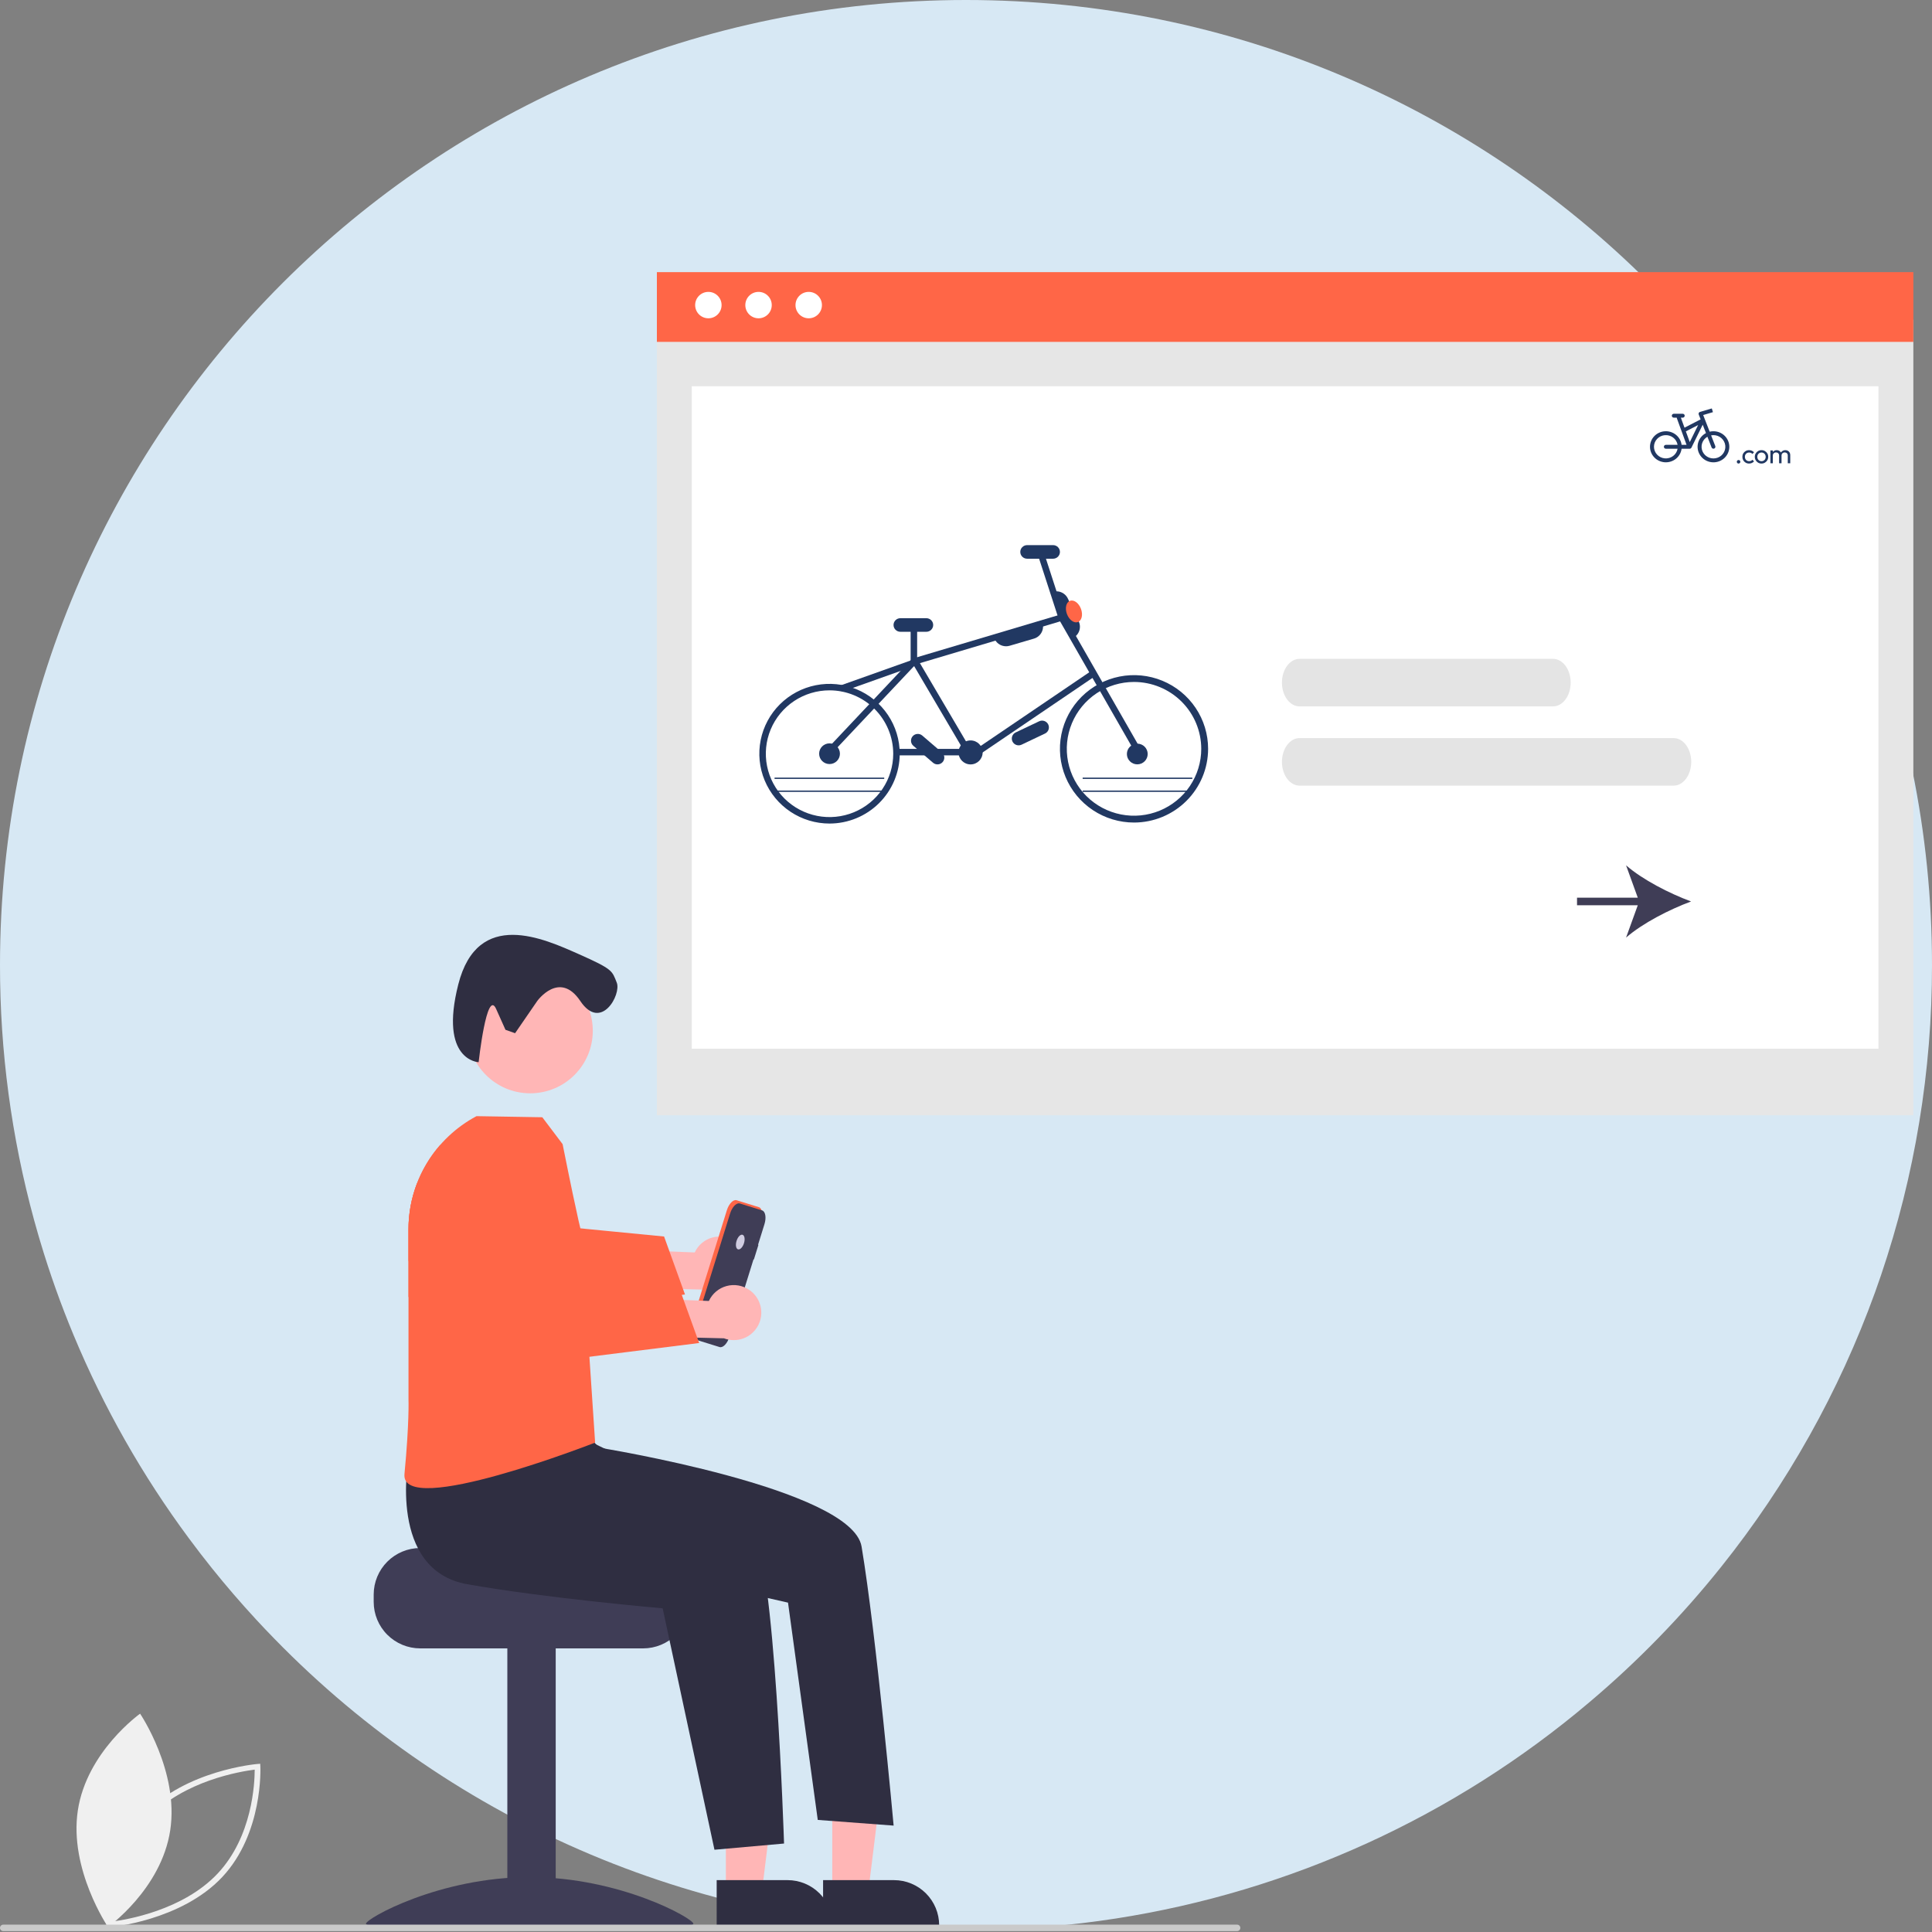 <svg width="1000" height="1000" viewBox="0 0 1000 1000" fill="none" xmlns="http://www.w3.org/2000/svg">
<rect x="0" y="0" width="1000" height="1000" fill="#808080" stroke="none"/>
<g clip-path="url(#clip0_279_1325)">
<path d="M1000 499.5C1000.06 554.12 991.141 608.378 973.594 660.109C972.588 663.064 971.558 666.01 970.503 668.946C951.921 720.28 925.052 768.229 890.961 810.89C880.784 823.643 870 835.87 858.609 847.569C847.219 859.288 835.261 870.436 822.736 881.012C752.875 940.197 668.011 978.961 577.5 993.03H577.485C565.947 994.818 554.295 996.212 542.529 997.212C528.521 998.395 514.344 998.991 500 999.001C433.295 999.087 367.25 985.797 305.781 959.917C244.311 934.038 188.667 896.095 142.145 848.338C138.876 844.998 135.656 841.609 132.485 838.17C124.586 829.614 116.987 820.791 109.689 811.703C105.592 806.59 101.593 801.397 97.692 796.127C73.667 763.701 53.678 728.478 38.166 691.232C31.55 675.368 25.773 659.169 20.858 642.7C20.503 641.533 20.163 640.365 19.823 639.198C19.083 636.686 18.368 634.158 17.678 631.617C5.91 588.563 -0.035 544.13 0 499.5C0 223.637 223.861 0 500 0C776.139 0 1000 223.637 1000 499.5Z" fill="#D7E8F4"/>
<path d="M380.543 642.573C378.844 641.391 376.906 640.595 374.865 640.242C372.824 639.889 370.731 639.987 368.732 640.529C366.734 641.072 364.879 642.046 363.298 643.382C361.717 644.718 360.448 646.384 359.581 648.263L327.233 647.016L321.68 666.47L367.387 667.59C370.643 668.836 374.244 668.845 377.506 667.615C380.769 666.386 383.467 664.004 385.088 660.92C386.71 657.836 387.143 654.265 386.306 650.884C385.468 647.502 383.418 644.545 380.543 642.573H380.543Z" fill="#FFB6B6"/>
<path d="M354.555 670.023L321.583 674.159L317.409 674.678L250.326 683.085C250.326 683.085 229.742 668.265 211.438 652.608V636.264C211.424 620.226 217.244 604.729 227.814 592.658C252.589 604.665 269.888 632.814 269.888 632.814L312.783 637.001L317.074 637.419L343.726 640.015L354.555 670.023Z" fill="#FF6647"/>
<path d="M217.494 801.254H279.519C279.519 803.909 347.319 806.064 347.319 806.064C348.815 807.189 350.178 808.48 351.382 809.912C355.002 814.224 356.98 819.675 356.968 825.303V829.151C356.965 835.528 354.429 841.643 349.915 846.153C345.401 850.662 339.279 853.197 332.895 853.199H217.494C211.112 853.193 204.992 850.658 200.479 846.149C195.965 841.641 193.427 835.527 193.422 829.151V825.303C193.431 818.928 195.97 812.816 200.482 808.308C204.995 803.8 211.113 801.263 217.494 801.254V801.254Z" fill="#3F3D56"/>
<path d="M287.637 852.244H262.602V996.605H287.637V852.244Z" fill="#3F3D56"/>
<path d="M358.892 995.727C358.892 998.429 320.955 996.772 274.157 996.772C227.359 996.772 189.422 998.429 189.422 995.727C189.422 993.024 227.359 971.595 274.157 971.595C320.955 971.595 358.892 993.024 358.892 995.727Z" fill="#3F3D56"/>
<path d="M375.71 979.231H394.342L403.206 907.436H375.707L375.71 979.231Z" fill="#FFB6B6"/>
<path d="M370.953 973.154L407.647 973.152H407.649C413.85 973.153 419.798 975.614 424.183 979.995C428.569 984.376 431.032 990.317 431.033 996.513V997.272L370.954 997.274L370.953 973.154Z" fill="#2F2E41"/>
<path d="M430.775 979.231H449.408L458.272 907.436H430.773L430.775 979.231Z" fill="#FFB6B6"/>
<path d="M426.027 973.154L462.721 973.152H462.723C468.924 973.153 474.872 975.614 479.257 979.995C483.643 984.376 486.107 990.317 486.107 996.513V997.272L426.028 997.274L426.027 973.154Z" fill="#2F2E41"/>
<path d="M274.432 565.895C292.324 565.895 306.828 551.405 306.828 533.531C306.828 515.657 292.324 501.167 274.432 501.167C256.54 501.167 242.035 515.657 242.035 533.531C242.035 551.405 256.54 565.895 274.432 565.895Z" fill="#FFB6B6"/>
<path d="M278.088 518.095C278.088 518.095 289.611 502.093 300.345 518.102C311.079 534.111 321.694 514.691 319.227 508.591C316.761 502.491 317.411 501.756 299.53 493.834C281.649 485.912 247.273 469.982 237.214 509.517C227.156 549.052 247.737 549.799 247.737 549.799C247.737 549.799 251.936 511.382 256.782 522.198L261.629 533.014L266.608 534.789L278.088 518.095Z" fill="#2F2E41"/>
<path d="M211.443 755.277C211.443 755.277 200.573 812.698 241.931 820.011C283.29 827.323 342.992 832.462 342.992 832.462L369.803 957.424L405.822 954.211C405.822 954.211 401.031 803.785 389.251 792.016C377.47 780.248 303.013 745.009 303.013 745.009L211.443 755.277Z" fill="#2F2E41"/>
<path d="M292.215 731.212L310.303 749.34C310.303 749.34 440.911 770.356 445.95 800.492C453.557 845.991 462.542 944.93 462.542 944.93L423.274 941.988L407.875 829.521L345.045 815.243L273.562 776.326L292.215 731.212Z" fill="#2F2E41"/>
<path d="M308.037 746.685C308.037 746.685 207.144 786.171 209.356 762.945C211.921 736.035 211.435 724.313 211.435 724.313V636.264C211.439 624.235 214.717 612.433 220.917 602.121C227.118 591.809 236.008 583.375 246.636 577.721L280.697 578.291L291.207 592.206C299.655 634.489 301.332 639.513 301.332 639.513L308.372 658.77L309.847 670.81L304.684 696.448L308.037 746.685Z" fill="#FF6647"/>
<path d="M390.89 642.667L390.692 642.605L394.005 631.958C395.064 628.554 394.516 625.358 392.78 624.819L381.278 621.248C379.543 620.709 377.277 623.031 376.218 626.434L358.043 684.847C356.984 688.251 357.533 691.447 359.268 691.986L370.77 695.557C372.506 696.096 374.771 693.774 375.83 690.371L388.334 650.184L388.532 650.246L390.89 642.667Z" fill="#FF6647"/>
<path d="M392.566 644.341L392.368 644.279L395.681 633.632C396.74 630.228 396.191 627.033 394.456 626.494L382.954 622.922C381.218 622.383 378.953 624.705 377.894 628.109L359.719 686.522C358.66 689.925 359.208 693.121 360.944 693.66L372.446 697.232C374.182 697.771 376.447 695.449 377.506 692.045L390.01 651.859L390.208 651.92L392.566 644.341Z" fill="#3F3D56"/>
<path d="M385.086 643.483C385.735 641.398 385.399 639.44 384.336 639.11C383.273 638.78 381.886 640.202 381.237 642.287C380.588 644.372 380.924 646.33 381.987 646.66C383.05 646.99 384.438 645.567 385.086 643.483Z" fill="#D0CDE1"/>
<path d="M387.872 667.691C386.172 666.509 384.234 665.713 382.193 665.36C380.153 665.007 378.059 665.105 376.061 665.648C374.062 666.19 372.207 667.164 370.626 668.5C369.045 669.836 367.776 671.503 366.909 673.382L334.561 672.135L329.008 691.588L374.715 692.708C377.971 693.954 381.572 693.963 384.834 692.733C388.097 691.504 390.795 689.122 392.416 686.038C394.038 682.954 394.471 679.383 393.634 676.002C392.796 672.621 390.746 669.664 387.872 667.691H387.872Z" fill="#FFB6B6"/>
<path d="M361.88 695.141L324.734 699.796L257.651 708.202C257.651 708.202 231.049 689.045 211.438 671.278V636.263C211.435 628.139 212.93 620.084 215.846 612.501C250.444 614.393 277.213 657.932 277.213 657.932L320.108 662.118L351.052 665.133L361.88 695.141Z" fill="#FF6647"/>
<path d="M55.173 997.627L55.092 996.072C55.075 995.73 53.556 961.639 74.837 938.966C96.118 916.292 132.644 913.084 133.01 913.055L134.678 912.919L134.759 914.474C134.777 914.816 136.294 948.906 115.014 971.58C93.733 994.254 57.207 997.461 56.841 997.491L55.173 997.627ZM77.158 940.85C59.165 960.02 58.012 987.677 58.021 994.593C65.391 993.662 94.718 988.847 112.693 969.695C130.666 950.546 131.834 922.873 131.831 915.953C124.456 916.885 95.132 921.699 77.158 940.85Z" fill="#F0F0F0"/>
<path d="M88.122 947.287C83.531 977.776 55.889 997.405 55.889 997.405C55.889 997.405 35.69 967.602 40.28 937.113C44.871 906.625 72.513 886.996 72.513 886.996C72.513 886.996 92.713 916.799 88.122 947.287Z" fill="#F0F0F0"/>
<path d="M640.324 999.544H1.676C1.232 999.544 0.805 999.368 0.491 999.053C0.177 998.739 0 998.314 0 997.869C0 997.425 0.177 996.999 0.491 996.685C0.805 996.371 1.232 996.195 1.676 996.195H640.324C640.768 996.195 641.195 996.371 641.509 996.685C641.823 996.999 642 997.425 642 997.869C642 998.314 641.823 998.739 641.509 999.053C641.195 999.368 640.768 999.544 640.324 999.544Z" fill="#CACACA"/>
<path d="M990.346 165.469H340V577.271H990.346V165.469Z" fill="#E6E6E6"/>
<path d="M972.282 199.922H358.066V542.818H972.282V199.922Z" fill="white"/>
<path d="M990.346 140.859H340V176.953H990.346V140.859Z" fill="#FF6647"/>
<path d="M366.65 164.749C370.428 164.749 373.491 161.689 373.491 157.915C373.491 154.14 370.428 151.08 366.65 151.08C362.872 151.08 359.809 154.14 359.809 157.915C359.809 161.689 362.872 164.749 366.65 164.749Z" fill="white"/>
<path d="M392.619 164.749C396.397 164.749 399.46 161.689 399.46 157.915C399.46 154.14 396.397 151.08 392.619 151.08C388.84 151.08 385.777 154.14 385.777 157.915C385.777 161.689 388.84 164.749 392.619 164.749Z" fill="white"/>
<path d="M418.591 164.749C422.37 164.749 425.433 161.689 425.433 157.915C425.433 154.14 422.37 151.08 418.591 151.08C414.813 151.08 411.75 154.14 411.75 157.915C411.75 161.689 414.813 164.749 418.591 164.749Z" fill="white"/>
<path d="M866.263 406.644H672.647C670.228 406.644 667.909 405.347 666.198 403.04C664.488 400.732 663.527 397.603 663.527 394.339C663.527 391.076 664.488 387.946 666.198 385.638C667.909 383.331 670.228 382.034 672.647 382.034H866.263C868.682 382.034 871.001 383.331 872.711 385.638C874.422 387.946 875.382 391.076 875.382 394.339C875.382 397.603 874.422 400.732 872.711 403.04C871.001 405.347 868.682 406.644 866.263 406.644V406.644Z" fill="#E4E4E4"/>
<path d="M803.854 365.628H672.649C670.229 365.628 667.909 364.331 666.199 362.024C664.488 359.716 663.527 356.586 663.527 353.323C663.527 350.059 664.488 346.93 666.199 344.622C667.909 342.314 670.229 341.018 672.649 341.018H803.854C806.273 341.018 808.593 342.314 810.304 344.622C812.015 346.93 812.976 350.059 812.976 353.323C812.976 356.586 812.015 359.716 810.304 362.024C808.593 364.331 806.273 365.628 803.854 365.628Z" fill="#E4E4E4"/>
<path d="M841.649 485.297C850.248 477.807 864.121 470.735 875.302 466.595C864.121 462.45 850.248 455.378 841.649 447.888L847.71 464.628H816.266V468.561H847.71L841.649 485.297Z" fill="#3F3D56"/>
<g clip-path="url(#clip1_279_1325)">
<path d="M501.695 394.863H508.082V389.779H501.695V394.863Z" fill="white"/>
<path d="M573.178 346.402H557.445V349.719H573.178V346.402Z" fill="white"/>
<path d="M573.178 356.354H557.445V359.671H573.178V356.354Z" fill="white"/>
<path d="M473.796 340.993L434.703 354.901L435.836 358.053L474.929 344.145L473.796 340.993Z" fill="#213862"/>
<path d="M482.936 394.793L472.75 386.044C472.042 385.434 471.605 384.57 471.537 383.641C471.468 382.711 471.774 381.793 472.386 381.088C472.998 380.382 473.867 379.948 474.801 379.88C475.735 379.811 476.658 380.115 477.368 380.724L487.554 389.473C487.905 389.775 488.193 390.142 488.402 390.555C488.61 390.967 488.735 391.416 488.769 391.877C488.803 392.337 488.746 392.8 488.6 393.238C488.454 393.676 488.223 394.082 487.92 394.431C487.616 394.781 487.247 395.067 486.832 395.274C486.418 395.482 485.966 395.606 485.503 395.639C485.041 395.673 484.576 395.616 484.135 395.471C483.695 395.325 483.287 395.095 482.936 394.794V394.793Z" fill="#213862"/>
<path d="M586.968 425.748C579.384 425.748 571.97 423.51 565.664 419.318C559.358 415.126 554.443 409.168 551.54 402.197C548.638 395.226 547.878 387.556 549.358 380.155C550.838 372.755 554.49 365.957 559.853 360.622C565.216 355.287 572.049 351.653 579.487 350.181C586.926 348.709 594.636 349.465 601.643 352.352C608.65 355.239 614.639 360.129 618.853 366.403C623.067 372.677 625.316 380.053 625.316 387.598C625.304 397.712 621.26 407.409 614.071 414.561C606.882 421.713 597.135 425.736 586.968 425.748ZM586.968 352.98C580.086 352.98 573.359 355.011 567.636 358.815C561.914 362.618 557.454 368.025 554.821 374.35C552.187 380.676 551.498 387.636 552.84 394.351C554.183 401.067 557.497 407.235 562.363 412.076C567.23 416.918 573.43 420.215 580.18 421.55C586.93 422.886 593.926 422.2 600.284 419.58C606.643 416.96 612.077 412.523 615.901 406.83C619.724 401.138 621.765 394.445 621.765 387.598C621.755 378.42 618.085 369.621 611.562 363.131C605.038 356.641 596.194 352.991 586.968 352.98V352.98Z" fill="#213862"/>
<path d="M588.656 395.624C591.629 395.624 594.04 393.226 594.04 390.269C594.04 387.311 591.629 384.913 588.656 384.913C585.684 384.913 583.273 387.311 583.273 390.269C583.273 393.226 585.684 395.624 588.656 395.624Z" fill="#213862"/>
<path d="M429.363 426.268C422.176 426.268 415.151 424.148 409.176 420.176C403.201 416.204 398.543 410.558 395.793 403.953C393.043 397.348 392.324 390.079 393.726 383.067C395.128 376.055 398.588 369.614 403.67 364.559C408.751 359.503 415.226 356.06 422.274 354.666C429.323 353.271 436.628 353.987 443.268 356.723C449.907 359.459 455.582 364.092 459.575 370.036C463.567 375.981 465.698 382.97 465.698 390.119C465.687 399.703 461.856 408.892 455.044 415.668C448.232 422.445 438.996 426.257 429.363 426.268V426.268ZM429.363 357.318C422.842 357.318 416.467 359.242 411.045 362.846C405.623 366.45 401.397 371.573 398.902 377.567C396.406 383.561 395.753 390.156 397.025 396.519C398.297 402.881 401.438 408.726 406.049 413.314C410.66 417.901 416.535 421.025 422.93 422.291C429.326 423.556 435.956 422.907 441.98 420.424C448.005 417.941 453.154 413.737 456.777 408.343C460.4 402.949 462.334 396.607 462.334 390.119C462.324 381.423 458.847 373.086 452.666 366.936C446.485 360.787 438.104 357.328 429.363 357.318V357.318Z" fill="#213862"/>
<path d="M429.364 395.475C432.336 395.475 434.747 393.077 434.747 390.119C434.747 387.162 432.336 384.764 429.364 384.764C426.391 384.764 423.98 387.162 423.98 390.119C423.98 393.077 426.391 395.475 429.364 395.475Z" fill="#213862"/>
<path d="M502.371 395.66C505.818 395.66 508.613 392.879 508.613 389.45C508.613 386.02 505.818 383.24 502.371 383.24C498.924 383.24 496.129 386.02 496.129 389.45C496.129 392.879 498.924 395.66 502.371 395.66Z" fill="#213862"/>
<path d="M430.748 389.74L428.293 387.451L472.109 340.949L550.302 317.667L589.108 385.424L586.185 387.081L548.703 321.637L473.943 343.897L430.748 389.74Z" fill="#213862"/>
<path d="M497.071 387.628H464.008V390.975H497.071V387.628Z" fill="#213862"/>
<path d="M474.708 324.923H471.344V342.422H474.708V324.923Z" fill="#213862"/>
<path d="M540.127 285.325L536.926 286.354L547.901 320.167L551.103 319.138L540.127 285.325Z" fill="#213862"/>
<path d="M474.372 340.221L471.469 341.912L499.057 388.771L501.96 387.08L474.372 340.221Z" fill="#213862"/>
<path d="M565.164 347.046L505.953 387.215L507.849 389.98L567.059 349.811L565.164 347.046Z" fill="#213862"/>
<path d="M479.482 327.009H466.025C465.088 327.009 464.189 326.639 463.527 325.979C462.864 325.32 462.492 324.426 462.492 323.494C462.492 322.562 462.864 321.668 463.527 321.009C464.189 320.35 465.088 319.98 466.025 319.98H479.482C480.419 319.98 481.318 320.35 481.98 321.009C482.643 321.668 483.015 322.562 483.015 323.494C483.015 324.426 482.643 325.32 481.98 325.979C481.318 326.639 480.419 327.009 479.482 327.009V327.009Z" fill="#213862"/>
<path d="M545.088 289.187H531.63C530.693 289.187 529.795 288.817 529.132 288.158C528.47 287.499 528.098 286.605 528.098 285.673C528.098 284.741 528.47 283.847 529.132 283.188C529.795 282.528 530.693 282.158 531.63 282.158H545.088C546.025 282.158 546.923 282.528 547.586 283.188C548.248 283.847 548.62 284.741 548.62 285.673C548.62 286.605 548.248 287.499 547.586 288.158C546.923 288.817 546.025 289.187 545.088 289.187Z" fill="#213862"/>
<path d="M555.067 330.365L543.832 306.771L543.984 306.7C544.763 306.333 545.606 306.122 546.467 306.079C547.327 306.036 548.188 306.163 548.999 306.451C549.81 306.739 550.557 307.184 551.196 307.759C551.834 308.334 552.353 309.029 552.722 309.804L558.339 321.601C558.708 322.375 558.92 323.214 558.963 324.07C559.006 324.927 558.878 325.783 558.589 326.59C558.299 327.397 557.852 328.139 557.274 328.775C556.696 329.41 555.998 329.926 555.219 330.293L555.067 330.365Z" fill="#213862"/>
<path d="M520.722 334.512C519.307 334.508 517.932 334.05 516.8 333.207C515.668 332.363 514.839 331.178 514.438 329.829L514.391 329.669L539.56 322.28L539.608 322.441C539.852 323.263 539.93 324.125 539.839 324.977C539.748 325.829 539.49 326.655 539.078 327.408C538.666 328.161 538.109 328.826 537.439 329.364C536.769 329.903 535.998 330.305 535.172 330.548L522.587 334.242C521.982 334.42 521.353 334.511 520.722 334.512V334.512Z" fill="#213862"/>
<path d="M457.676 402.495H400.906V403.165H457.676V402.495Z" fill="#213862"/>
<path d="M457.676 409.189H400.906V409.859H457.676V409.189Z" fill="#213862"/>
<path d="M617.149 402.495H560.379V403.165H617.149V402.495Z" fill="#213862"/>
<path d="M617.149 409.189H560.379V409.859H617.149V409.189Z" fill="#213862"/>
<path d="M557.923 321.973C559.927 321.236 560.638 318.179 559.51 315.145C558.383 312.11 555.844 310.248 553.84 310.985C551.836 311.722 551.125 314.78 552.252 317.814C553.38 320.848 555.919 322.71 557.923 321.973Z" fill="#FF6647"/>
<path d="M540.905 379.676L528.763 385.448C527.917 385.849 526.946 385.901 526.063 385.59C525.179 385.279 524.456 384.633 524.052 383.791C523.648 382.95 523.597 381.984 523.909 381.105C524.221 380.227 524.871 379.507 525.717 379.105L537.86 373.334C538.705 372.932 539.676 372.881 540.56 373.191C541.443 373.502 542.166 374.149 542.57 374.99C542.974 375.831 543.025 376.797 542.713 377.676C542.401 378.555 541.751 379.274 540.905 379.676V379.676Z" fill="#213862"/>
</g>
<path d="M899.881 239.932C899.62 239.932 899.401 239.844 899.223 239.666C899.055 239.48 898.971 239.26 898.971 239.008C898.971 238.747 899.055 238.532 899.223 238.364C899.401 238.187 899.62 238.098 899.881 238.098C900.143 238.098 900.357 238.187 900.525 238.364C900.703 238.532 900.791 238.747 900.791 239.008C900.791 239.26 900.703 239.48 900.525 239.666C900.357 239.844 900.143 239.932 899.881 239.932ZM905.32 239.932C904.667 239.932 904.074 239.778 903.542 239.47C903.02 239.162 902.604 238.747 902.296 238.224C901.998 237.692 901.848 237.104 901.848 236.46C901.848 235.807 901.998 235.219 902.296 234.696C902.604 234.174 903.02 233.763 903.542 233.464C904.074 233.156 904.667 233.002 905.32 233.002C905.834 233.002 906.31 233.1 906.748 233.296C907.187 233.483 907.565 233.758 907.882 234.122L907.042 234.962C906.837 234.72 906.585 234.538 906.286 234.416C905.997 234.286 905.675 234.22 905.32 234.22C904.9 234.22 904.527 234.318 904.2 234.514C903.874 234.701 903.617 234.962 903.43 235.298C903.244 235.634 903.15 236.022 903.15 236.46C903.15 236.899 903.244 237.286 903.43 237.622C903.617 237.958 903.874 238.224 904.2 238.42C904.527 238.616 904.9 238.714 905.32 238.714C905.675 238.714 905.997 238.654 906.286 238.532C906.585 238.402 906.842 238.215 907.056 237.972L907.882 238.812C907.574 239.167 907.196 239.442 906.748 239.638C906.31 239.834 905.834 239.932 905.32 239.932ZM911.753 239.932C911.1 239.932 910.512 239.778 909.989 239.47C909.467 239.162 909.051 238.747 908.743 238.224C908.435 237.692 908.281 237.1 908.281 236.446C908.281 235.802 908.435 235.224 908.743 234.71C909.051 234.188 909.467 233.772 909.989 233.464C910.512 233.156 911.1 233.002 911.753 233.002C912.397 233.002 912.981 233.156 913.503 233.464C914.035 233.763 914.455 234.174 914.763 234.696C915.071 235.219 915.225 235.802 915.225 236.446C915.225 237.1 915.071 237.692 914.763 238.224C914.455 238.747 914.035 239.162 913.503 239.47C912.981 239.778 912.397 239.932 911.753 239.932ZM911.753 238.714C912.173 238.714 912.547 238.616 912.873 238.42C913.2 238.224 913.457 237.958 913.643 237.622C913.83 237.277 913.923 236.885 913.923 236.446C913.923 236.017 913.825 235.634 913.629 235.298C913.443 234.962 913.186 234.701 912.859 234.514C912.542 234.318 912.173 234.22 911.753 234.22C911.333 234.22 910.96 234.318 910.633 234.514C910.307 234.701 910.05 234.962 909.863 235.298C909.677 235.634 909.583 236.017 909.583 236.446C909.583 236.885 909.677 237.277 909.863 237.622C910.05 237.958 910.307 238.224 910.633 238.42C910.96 238.616 911.333 238.714 911.753 238.714ZM916.365 239.792V233.142H917.625V239.792H916.365ZM920.859 239.792V235.774C920.859 235.28 920.705 234.892 920.397 234.612C920.098 234.323 919.72 234.178 919.263 234.178C918.955 234.178 918.68 234.244 918.437 234.374C918.194 234.505 917.998 234.687 917.849 234.92C917.7 235.154 917.625 235.434 917.625 235.76L917.107 235.508C917.107 235.004 917.214 234.566 917.429 234.192C917.653 233.819 917.956 233.53 918.339 233.324C918.722 233.11 919.151 233.002 919.627 233.002C920.094 233.002 920.514 233.105 920.887 233.31C921.27 233.516 921.568 233.805 921.783 234.178C922.007 234.552 922.119 234.995 922.119 235.508V239.792H920.859ZM925.353 239.792V235.774C925.353 235.28 925.199 234.892 924.891 234.612C924.592 234.323 924.219 234.178 923.771 234.178C923.463 234.178 923.183 234.244 922.931 234.374C922.688 234.505 922.492 234.687 922.343 234.92C922.194 235.154 922.119 235.434 922.119 235.76L921.405 235.508C921.433 234.995 921.568 234.556 921.811 234.192C922.063 233.819 922.385 233.53 922.777 233.324C923.169 233.11 923.598 233.002 924.065 233.002C924.55 233.002 924.984 233.105 925.367 233.31C925.75 233.516 926.053 233.805 926.277 234.178C926.51 234.552 926.627 235 926.627 235.522V239.792H925.353Z" fill="#213862"/>
<path fill-rule="evenodd" clip-rule="evenodd" d="M886.616 213.332L881.562 214.82L884.928 223.444C886.957 222.957 889.099 223.246 890.917 224.251C892.736 225.257 894.096 226.904 894.719 228.856C895.342 230.809 895.181 232.921 894.271 234.762C893.36 236.603 891.767 238.035 889.817 238.767C887.866 239.498 885.704 239.474 883.771 238.699C881.838 237.924 880.28 236.456 879.412 234.595C878.545 232.734 878.434 230.619 879.103 228.681C879.771 226.743 881.169 225.127 883.011 224.163L881.319 219.83L875.488 231.694C875.404 231.865 875.272 232.009 875.108 232.109C874.945 232.21 874.755 232.263 874.562 232.262H870.393C870.13 234.29 869.088 236.144 867.479 237.447C865.87 238.749 863.816 239.403 861.733 239.275C859.65 239.147 857.695 238.247 856.265 236.757C854.835 235.268 854.038 233.301 854.035 231.257C854.034 229.21 854.829 227.24 856.259 225.747C857.689 224.255 859.646 223.352 861.732 223.224C863.817 223.096 865.874 223.752 867.484 225.057C869.093 226.363 870.133 228.221 870.393 230.252H872.959L867.95 216.515C867.911 216.407 867.891 216.292 867.891 216.177H866.351C866.079 216.177 865.818 216.071 865.626 215.883C865.433 215.694 865.325 215.439 865.325 215.172C865.325 214.905 865.433 214.65 865.626 214.461C865.818 214.273 866.079 214.167 866.351 214.167H870.97C871.242 214.167 871.503 214.273 871.696 214.461C871.888 214.65 871.996 214.905 871.996 215.172C871.996 215.439 871.888 215.694 871.696 215.883C871.503 216.071 871.242 216.177 870.97 216.177H870.007L871.898 221.362L880.239 217.062L879.248 214.525C879.198 214.396 879.175 214.258 879.182 214.12C879.188 213.982 879.224 213.847 879.286 213.723C879.348 213.599 879.436 213.488 879.544 213.399C879.652 213.31 879.777 213.243 879.912 213.203L886.026 211.407L886.616 213.332V213.332ZM872.595 223.275L874.618 228.824L878.96 219.993L872.595 223.275V223.275ZM885.92 231.616L883.751 226.06C882.421 226.828 881.434 228.058 880.987 229.505C880.539 230.953 880.662 232.512 881.333 233.875C882.004 235.237 883.172 236.303 884.607 236.861C886.043 237.419 887.639 237.429 889.081 236.888C890.523 236.347 891.705 235.296 892.393 233.942C893.081 232.588 893.225 231.03 892.795 229.577C892.366 228.124 891.395 226.883 890.075 226.098C888.755 225.313 887.182 225.043 885.668 225.341L887.837 230.898C887.93 231.146 887.919 231.42 887.807 231.661C887.695 231.901 887.491 232.089 887.239 232.183C886.988 232.277 886.708 232.271 886.461 232.165C886.214 232.059 886.019 231.861 885.92 231.616V231.616ZM868.319 230.252H862.246C861.974 230.252 861.713 230.358 861.52 230.546C861.328 230.735 861.22 230.99 861.22 231.257C861.22 231.524 861.328 231.779 861.52 231.968C861.713 232.157 861.974 232.262 862.246 232.262H868.319C868.057 233.75 867.236 235.088 866.017 236.012C864.797 236.936 863.269 237.378 861.733 237.252C860.197 237.126 858.765 236.44 857.72 235.33C856.675 234.22 856.092 232.767 856.088 231.257C856.086 229.744 856.666 228.285 857.711 227.171C858.757 226.056 860.191 225.367 861.731 225.241C863.271 225.114 864.803 225.559 866.023 226.487C867.243 227.416 868.063 228.759 868.319 230.252V230.252Z" fill="#213862"/>
</g>
<defs>
<clipPath id="clip0_279_1325">
<rect width="1000" height="1000" fill="white"/>
</clipPath>
<clipPath id="clip1_279_1325">
<rect width="233.205" height="144.377" fill="white" transform="translate(392.551 281.955)"/>
</clipPath>
</defs>
</svg>
